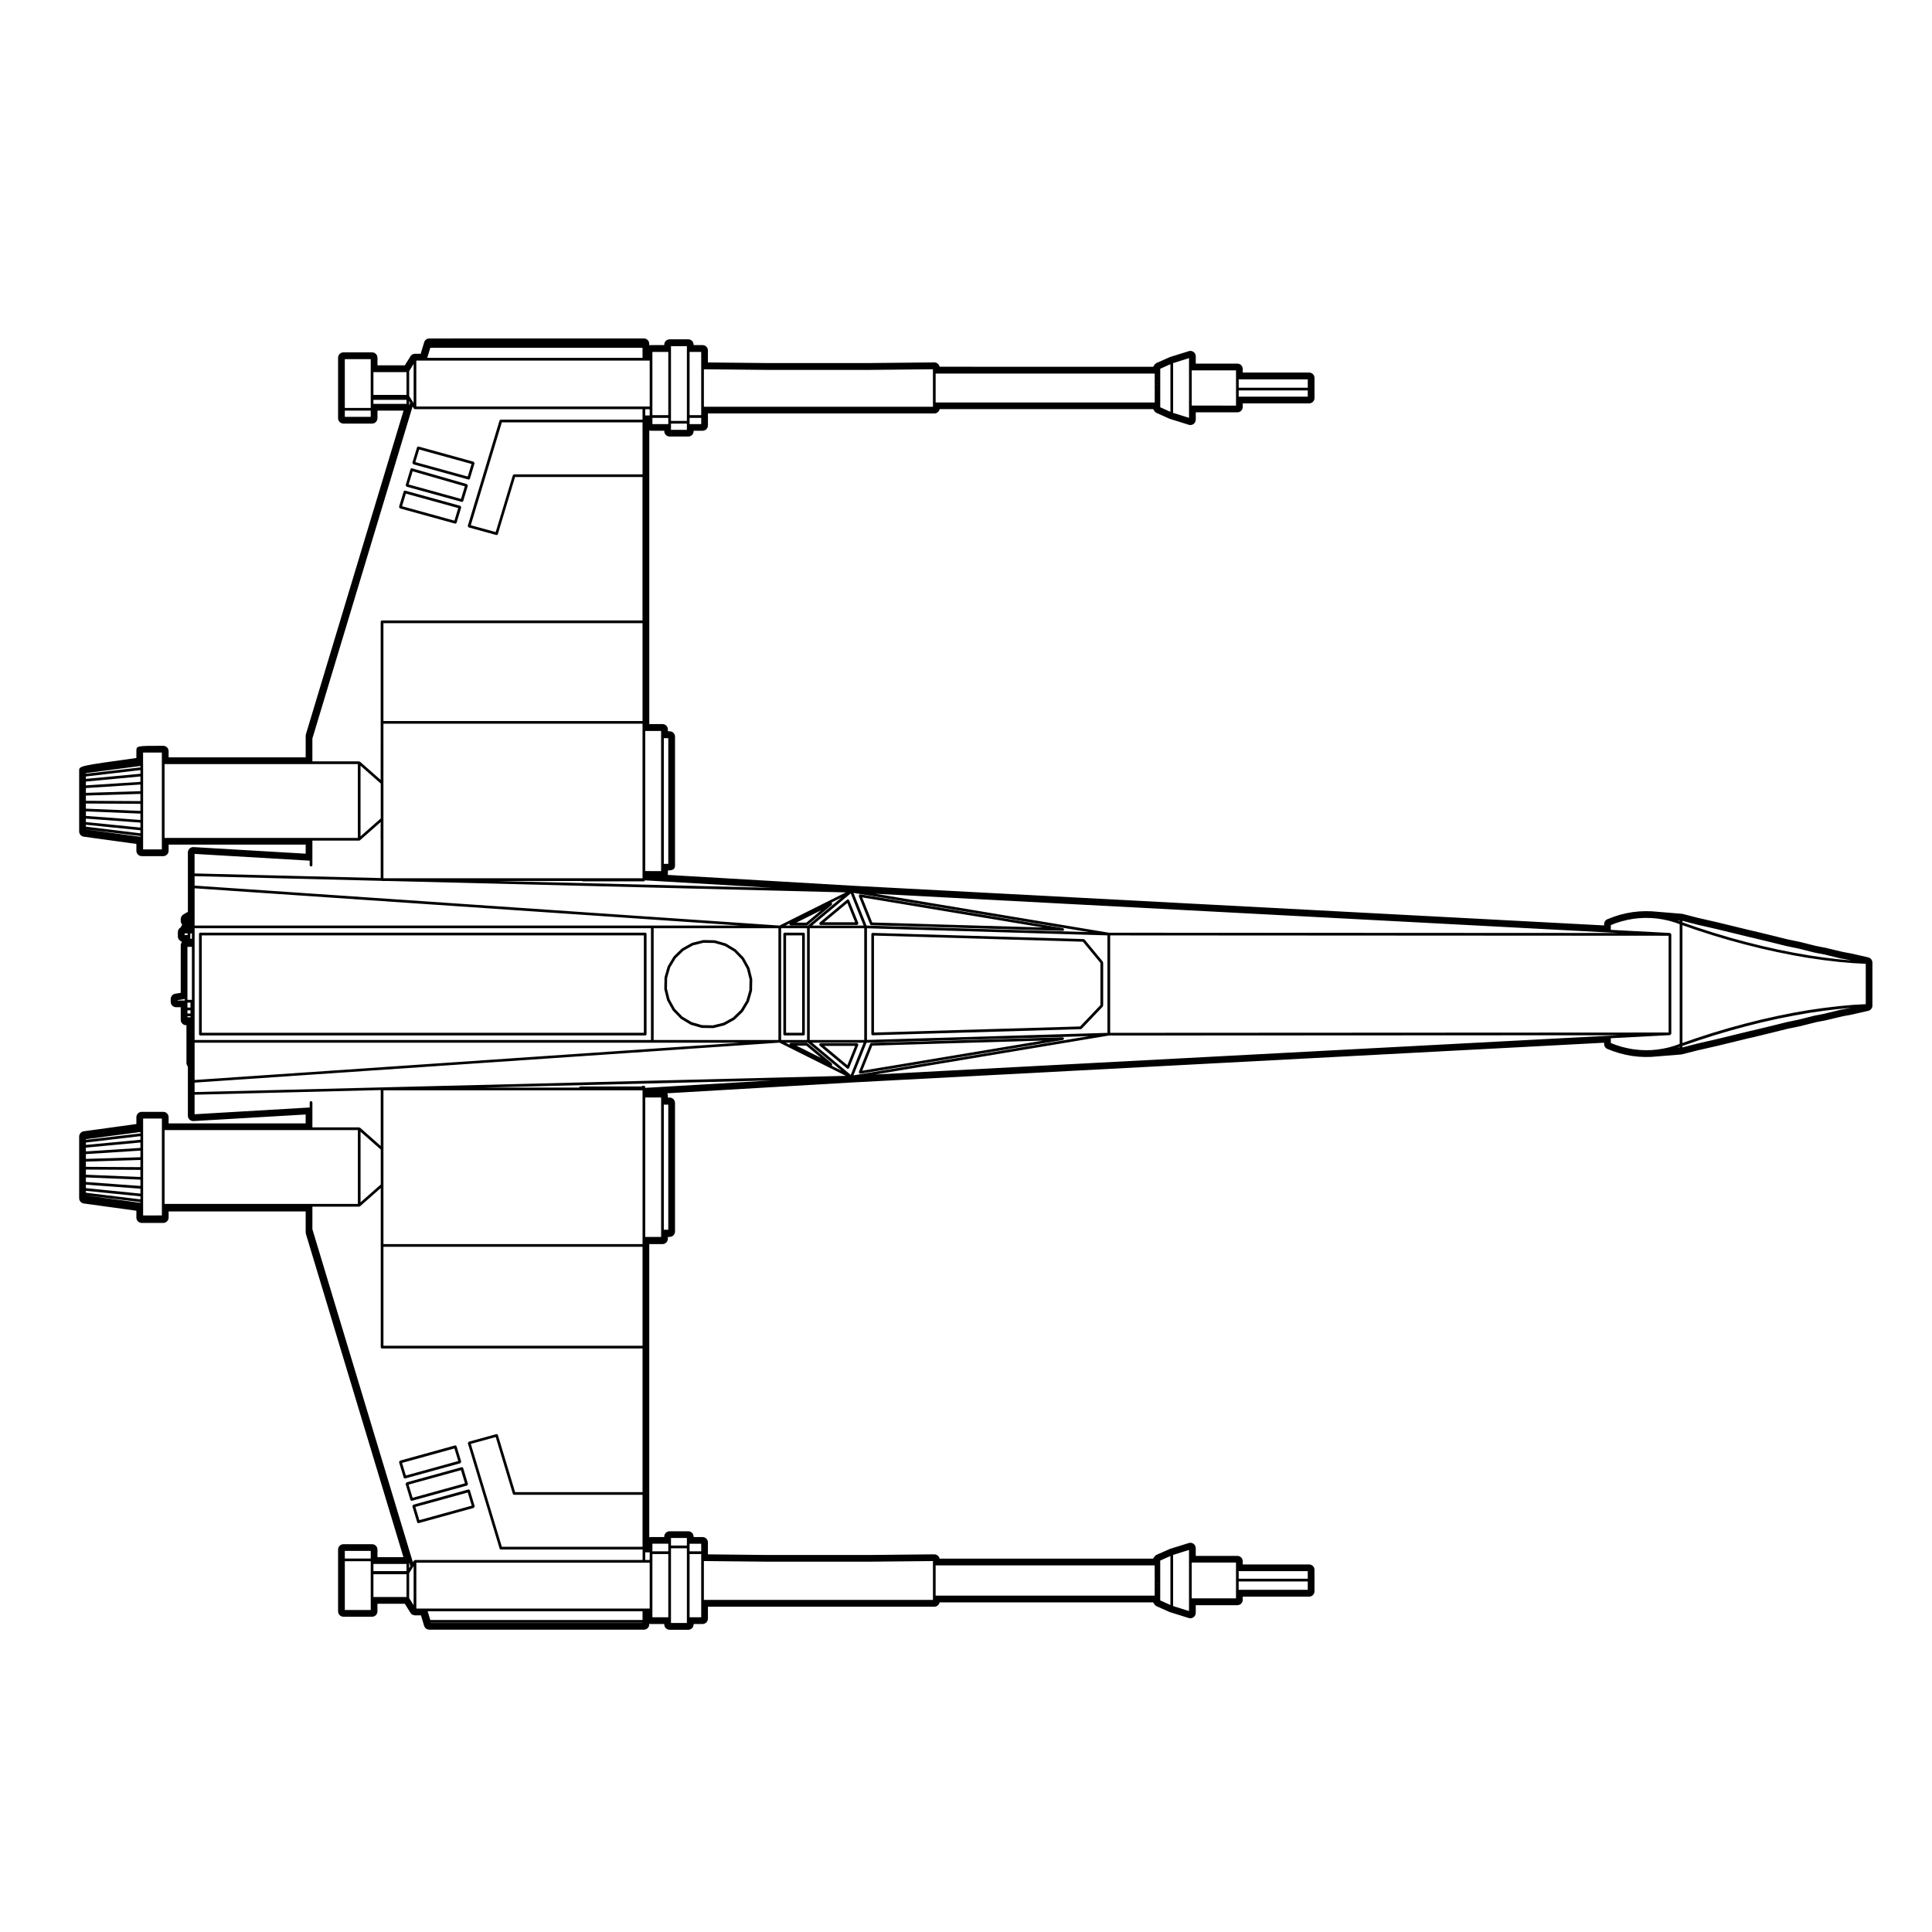 <?xml version="1.0" encoding="UTF-8"?>
<!-- Uploaded to: SVG Repo, www.svgrepo.com, Generator: SVG Repo Mixer Tools -->
<svg fill="#000000" width="800px" height="800px" version="1.1" viewBox="144 144 512 512" xmlns="http://www.w3.org/2000/svg">
 <g>
  <path d="m639.1 397.71-4.422-1.008-2.297-0.43-2.019-0.473-2.445-0.598-2.445-0.473-0.805-0.191-3.621-0.91-3.289-0.68-4.551-1.129-4.394-1.062-1.441-0.328-3.68-0.898-4.484-1.09-5.316-1.219-4.039-1.043-8.133-0.676-1.688-0.035-1.699 0.074-1.699 0.188-1.676 0.297-1.668 0.406-1.641 0.523-1.621 0.625c-0.551 0.211-0.918 0.742-0.918 1.336v0.332l-199.42-10.535-48.734-2.856c0.039-0.18 0.039-0.402 0.039-0.676v-0.488c1.359-0.059 1.895-0.312 1.895-1.422v-34.043c0-0.789-0.637-1.43-1.426-1.43h-0.469v-0.484c0-0.785-0.641-1.426-1.43-1.426l-3.496 0.008v-77.82c0.145 0.051 0.309 0.082 0.469 0.082h3.5v0.102c0 0.789 0.641 1.43 1.43 1.43h4.926c0.789 0 1.43-0.641 1.43-1.43v-0.102h2.363c0.785 0 1.426-0.641 1.426-1.426v-3.156h59.988c0.695 0 1.27-0.492 1.402-1.148h56.594l0.332 0.508c0.145 0.227 0.363 0.402 0.609 0.52l3.41 1.523 5.09 1.594c0.137 0.047 0.281 0.066 0.422 0.066 0.301 0 0.598-0.098 0.848-0.277 0.367-0.273 0.586-0.699 0.586-1.152v-1.934h11.023c0.785 0 1.426-0.641 1.426-1.426v-0.945h17.59c0.785 0 1.426-0.641 1.426-1.426v-5.32c0-0.785-0.641-1.426-1.426-1.426h-17.59v-0.945c0-0.785-0.641-1.426-1.426-1.426h-11.023v-1.934c0-0.453-0.215-0.883-0.586-1.152-0.246-0.18-0.543-0.277-0.848-0.277-0.141 0-0.289 0.02-0.422 0.066l-4.934 1.535-3.566 1.578c-0.246 0.109-0.465 0.293-0.609 0.52l-0.332 0.508-56.594-0.016c-0.055-0.277-0.191-0.527-0.398-0.734-0.266-0.266-0.629-0.414-1.008-0.414h-0.012l-17.488 0.176-26.434 0.004-16.055-0.168v-3.176c0-0.785-0.641-1.426-1.426-1.426h-2.363v-0.102c0-0.789-0.641-1.426-1.43-1.426h-4.926c-0.789 0-1.43 0.637-1.43 1.426v0.102h-3.5c-0.16 0-0.316 0.031-0.469 0.082v-0.414c0-0.785-0.637-1.426-1.426-1.426l-56.863 0.004c-0.629 0-1.184 0.414-1.367 1.02l-0.918 3.039h-1.508c-0.492 0-0.953 0.258-1.215 0.676l-1.477 2.387h-7.254v-2.012c0-0.789-0.641-1.426-1.426-1.426h-7.582c-0.789 0-1.43 0.637-1.43 1.426v16.016c0 0.789 0.641 1.43 1.43 1.43h7.582c0.785 0 1.426-0.641 1.426-1.43v-2.004h6.914l-25.879 85.77c-0.039 0.133-0.059 0.277-0.059 0.414v5.695h-36.324v-1.629c0-0.785-0.641-1.426-1.426-1.426-7.117 0-7.117 0-7.117 1.43v1.805c-15.164 2.09-15.164 2.121-15.164 3.336v16.105c0 0.715 0.523 1.32 1.234 1.414l13.93 1.918v1.809c0 0.785 0.641 1.426 1.43 1.426h5.688c0.785 0 1.426-0.641 1.426-1.426v-1.629h36.324v2.402l-29.707-1.746c-0.023-0.004-0.055-0.004-0.086-0.004-0.363 0-0.715 0.137-0.977 0.387-0.289 0.273-0.449 0.645-0.449 1.039v15.762c-0.086 0.023-0.168 0.066-0.242 0.105l-0.945 0.555c-0.434 0.258-0.707 0.73-0.707 1.23v0.5c0 0.371 0.145 0.734 0.406 0.992-0.18 0.188-0.312 0.418-0.367 0.672-0.473 0.238-0.797 0.719-0.797 1.285v1.137c0 0.613 0.395 1.145 0.938 1.344 0.035 0.066 0.082 0.121 0.121 0.18-0.191 0.246-0.301 0.551-0.301 0.883v12.559l-1.445 0.227c-0.695 0.105-1.211 0.711-1.211 1.406v0.754c0 0.785 0.641 1.426 1.43 1.426h1.223v3.34c0 0.785 0.641 1.426 1.426 1.426h0.09v9.984c0 0.371 0.145 0.719 0.379 0.961v13.031c0 0.395 0.16 0.766 0.449 1.043 0.266 0.246 0.613 0.383 0.977 0.383h0.086l29.703-1.742v2.352h-36.324v-1.633c0-0.785-0.641-1.426-1.426-1.426h-5.684c-0.789 0-1.43 0.641-1.43 1.426v1.809l-13.93 1.918c-0.707 0.102-1.234 0.711-1.234 1.414v16.309c0 0.719 0.523 1.32 1.234 1.414l13.93 1.918v1.809c0 0.785 0.641 1.426 1.43 1.426h5.688c0.785 0 1.426-0.641 1.426-1.426v-1.617h36.324v5.539c0 0.137 0.02 0.277 0.059 0.414l25.844 85.656h-6.879v-2.004c0-0.785-0.641-1.426-1.426-1.426h-7.582c-0.789 0-1.43 0.641-1.43 1.426v16.371c0 0.785 0.641 1.426 1.43 1.426h7.582c0.785 0 1.426-0.641 1.426-1.426v-2.004h7.254l1.477 2.383c0.262 0.422 0.719 0.68 1.215 0.68h1.582l0.84 2.785c0.18 0.598 0.734 1.012 1.367 1.012h56.871c0.789 0 1.426-0.641 1.426-1.426v-0.156c0.145 0.051 0.309 0.082 0.469 0.082h3.5v0.102c0 0.785 0.641 1.426 1.43 1.426h4.926c0.789 0 1.43-0.641 1.43-1.426v-0.102h2.363c0.785 0 1.426-0.641 1.426-1.426v-3.16h59.988c0.695 0 1.27-0.492 1.402-1.152h56.594l0.332 0.516c0.145 0.227 0.363 0.402 0.609 0.516l3.41 1.527 5.09 1.594c0.137 0.039 0.281 0.059 0.422 0.059 0.301 0 0.598-0.09 0.848-0.277 0.367-0.266 0.586-0.699 0.586-1.152v-2.035h11.023c0.785 0 1.426-0.641 1.426-1.426v-0.836h17.59c0.785 0 1.426-0.641 1.426-1.426v-5.68c0-0.785-0.641-1.426-1.426-1.426h-17.59v-0.848c0-0.785-0.641-1.426-1.426-1.426h-11.023v-2.043c0-0.453-0.215-0.875-0.586-1.152-0.246-0.176-0.543-0.277-0.848-0.277-0.141 0-0.289 0.02-0.422 0.07l-4.934 1.535-3.566 1.57c-0.246 0.105-0.465 0.297-0.609 0.523l-0.332 0.504-56.59 0.004c-0.055-0.277-0.191-0.527-0.398-0.73-0.266-0.266-0.629-0.414-1.008-0.414h-0.012l-17.488 0.176h-26.434l-16.055-0.168v-3.168c0-0.785-0.641-1.426-1.426-1.426h-2.363v-0.105c0-0.785-0.641-1.426-1.43-1.426h-4.926c-0.789 0-1.43 0.641-1.43 1.426v0.105h-3.5c-0.16 0-0.316 0.02-0.469 0.07v-77.699h3.5c0.789 0 1.43-0.641 1.43-1.426v-0.484h0.469c0.789 0 1.426-0.641 1.426-1.426v-34.059c0-0.797-0.637-1.438-1.426-1.438h-0.469v-0.484c0-0.238-0.055-0.453-0.156-0.648l48.855-2.863 199.42-10.539v0.344c0 0.578 0.363 1.113 0.918 1.328l1.535 0.59 1.641 0.527 1.664 0.414 1.684 0.309 1.691 0.188 1.691 0.082 1.703-0.031 7.969-0.641 4.203-1.062 5.379-1.23 4.5-1.094 3.699-0.906 1.406-0.312 4.41-1.074 4.606-1.145 3.168-0.648 3.699-0.926 0.848-0.207 2.316-0.441 2.535-0.609 2.066-0.484 2.176-0.402 4.484-1.023c0.648-0.145 1.109-0.73 1.109-1.395v-11.367c-0.004-0.668-0.461-1.246-1.109-1.395zm-7.738 12.926c-0.02 0-0.031 0.012-0.051 0.012l-3.906 0.453v0.012s-0.004-0.012-0.012-0.012l-4.016 0.578v0.012s-0.004-0.012-0.012-0.012l-4.102 0.711s0 0.012-0.004 0.012l-4.18 0.828v0.012l-0.004-0.012-4.238 0.953h-0.004-0.004l-4.277 1.074h-0.004l-4.301 1.168h-0.004l-4.301 1.281v0.012s-0.004-0.012-0.012-0.012l-4.281 1.387h-0.004l-3.785 1.309v-31.223l3.777 1.309h0.012l4.281 1.379h0.012v0.004l4.301 1.281c0.012 0 0.012 0 0.02 0.004l4.293 1.164c0.004 0 0.012 0 0.02 0.004l4.262 1.062c0.012 0 0.004 0.004 0.012 0.004l4.231 0.945c0.012 0 0.02 0 0.031 0.004l4.16 0.828h0.012v0.004l4.102 0.711h0.023l4 0.578c0.02 0 0.039 0.004 0.055 0.004l3.863 0.453c0.02 0 0.031 0.004 0.047 0.004h0.004l3.75 0.324c0.012 0 0.02 0.004 0.031 0.004l0.004-0.004 3.281 0.176v10.699l-3.305 0.176v0.012c-0.012 0-0.012-0.012-0.012-0.012zm3.133 0.445-0.215 0.051h-0.004l-2.223 0.422h-0.004-0.012l-0.109 0.02c-0.02 0.012-0.031-0.012-0.051 0l-1.602 0.395-0.312 0.07-2.465 0.598c-0.004 0 0 0.012 0 0.012l-2.359 0.453h-0.012-0.004l-0.066 0.012-0.137 0.031h-0.004c-0.004 0.012-0.012 0-0.016 0l-0.43 0.105-0.223 0.051v0.012h-0.004l-3.621 0.906h-0.004l-3.219 0.672c-0.004 0 0 0.012 0 0.012h-0.016l-4.594 1.133h-0.004l-4.387 1.062-0.352 0.082c-0.004 0-0.012-0.012-0.02-0.012l-1.055 0.258-3.691 0.898-4.484 1.094-5.297 1.211v0.012l-0.125 0.031-3.512 0.906v-0.395l4.016-1.387 4.262-1.375h0.004l4.301-1.281 4.293-1.168 4.231-1.062h0.031l4.231-0.953h0.004l4.133-0.816c0.012-0.012 0.02-0.012 0.031-0.012l4.106-0.711 4.004-0.578 3.856-0.453h0.047zm-44.637-22.656v-0.398l3.512 0.91 0.125 0.031v0.004l5.297 1.215 4.484 1.09c0.016 0 0.023 0.004 0.039 0.004l3.656 0.898 1.055 0.258c0.031 0.004 0.059 0.012 0.09 0.012l0.004-0.004 0.281 0.066 4.387 1.062c0.012 0 0.02 0 0.031 0.004l4.57 1.129h0.012s0 0.004 0.004 0.004l3.219 0.672h0.016l3.613 0.91h0.004v0.004l0.223 0.051 0.43 0.105c0.004 0 0.012 0 0.02 0.004l0.137 0.023 0.059 0.016c0.016 0 0.031 0.004 0.039 0.004l2.352 0.453 2.449 0.598v0.004l1.918 0.469c0.031 0.004 0.059 0.012 0.086 0.012 0.004 0 0.004-0.012 0.016-0.012l0.066 0.016c0.016 0.004 0.023 0.004 0.047 0.004l2.195 0.414h0.004l0.215 0.051-3.094-0.273-0.047-0.004-3.856-0.453-4.004-0.578-4.121-0.723c-0.004 0-0.004 0.004-0.004 0.004l-4.156-0.832h-0.004l-4.231-0.945h-0.004l-4.258-1.062-4.293-1.164v-0.004l-4.301-1.281h-0.004l-4.266-1.375zm-2.008 32.68-1.57 0.465-1.535 0.332-1.594 0.246-1.547 0.137h-0.012l-1.602 0.031-1.559-0.07-0.039-0.012-1.562-0.168-1.562-0.289-1.535-0.371-1.543-0.492-1.309-0.504v-1.27l15.594-0.816h0.082v-0.012h0.02c0.086 0 0.086-0.105 0.141-0.156 0.074-0.07 0.191-0.09 0.191-0.195v-26.363c0-0.105-0.117-0.125-0.191-0.191-0.059-0.055-0.059-0.156-0.141-0.16h-0.02v-0.004h-0.082l-15.594-0.82v-1.258l1.316-0.516v-0.004l1.535-0.484 1.535-0.379 1.551-0.281h0.004l1.566-0.172 0.039-0.004 1.559-0.074v0.004l1.602 0.031h0.012l1.547 0.137 1.594 0.242 1.535 0.336 1.566 0.457h0.016l1.273 0.465v31.715zm1.285 0.297v0.145l-0.559 0.059zm-274.23 10.789c0.016-0.051 0.09-0.051 0.09-0.102 0-0.195-0.16-0.352-0.359-0.352h-0.004l-0.379 0.012c-0.098 0-0.105 0.105-0.168 0.168h-16.305c-0.168 0-0.258 0.145-0.297 0.309h-5.168l-20.285-0.004 76.465-1.898-33.5 1.969v-0.012c-0.004-0.055-0.074-0.055-0.09-0.09zm6.195 4.543v33.16h-1.184v-33.16zm-1.895-1.898v36.965h-4.211v-36.961h4.211zm-3.031 123.29v12.16h-1.543l-57.777 0.004h-2.519v-12.16h60.301zm-1.184-0.719v-2.016h1.184v2.023l-1.184-0.004zm-56.957 15.91-0.695-2.312h56.941v2.312zm56.246 0.723v0.051l-56.156-0.004v-0.051zm-61.531-14.98-0.312 0.516v-1.387l0.035-0.051zm-0.312 1.859 0.996-1.613h0.004l0.156-0.258 0.02-0.031v10.375l-1.18-1.898zm0.973-2.922-26.621-88.242v-5.984h12.402c0.086 0 0.168-0.031 0.238-0.102l5.473-4.82v42.16c0 0.195 0.16 0.352 0.359 0.352h69.023v38.062h-33.773l-4.559-15.125c-0.055-0.176-0.238-0.297-0.422-0.238-0.004 0.012-0.004 0-0.012 0l-7.285 2.004c-0.07 0.02-0.047 0.105-0.09 0.168-0.074 0.082-0.188 0.145-0.156 0.266 0 0.012 0.004 0 0.004 0.012l8.41 27.867c0.047 0.156 0.191 0.258 0.344 0.258h37.555v2.773h-60.32c-0.07 0-0.074 0.09-0.133 0.125-0.055 0.031-0.137-0.02-0.172 0.039zm-26.98-122.18c-0.195 0-0.359 0.156-0.359 0.352v1.328l-30.504 1.789v-5.176l49.332-1.23v14.805l-5.473-4.832c-0.039-0.039-0.09 0.02-0.137 0.012-0.047-0.031-0.047-0.105-0.102-0.105l-12.398 0.008v-6.59c0-0.195-0.16-0.359-0.359-0.359zm18.473 12.824v9.262l-5.352 4.715v-18.695zm-6.066-5.156v19.562h-12.402l-38.82 0.004v-19.562h38.824zm75.445 30.93v26.223h-68.664v-26.223zm-68.664-0.719v-40.754h68.664v40.762l-68.664-0.004zm68.664 66.438v13.773h-37.285l-8.227-27.258 6.602-1.82 4.535 15.043c0.047 0.145 0.191 0.258 0.344 0.258zm-118.71-106.73v-2.5l155-10.59 17.59 8.797zm30.855-59.785c0.195 0 0.359-0.16 0.359-0.359v-6.496h12.402c0.086 0 0.168-0.031 0.238-0.098l5.457-4.812-0.012 4.398c0 0.016 0.02 0.012 0.023 0.023v10.418l-49.332-1.223v-5.18l30.504 1.793v1.176c0.008 0.199 0.164 0.359 0.359 0.359zm87.852-137.45v2.664h-57.051l0.805-2.664zm0.355 3.383h1.543v12.168h-61.848v-12.168zm0.355 14.543v-1.652h1.184v1.652zm0 120.74v-37.129h4.211v37.141l-4.211-0.008zm-0.711-39.047v40.961h-67.305-0.004-1.355v-40.965zm-68.664-0.715v-25.922h68.664v25.922zm51.082 42.391h1.594c0.047 0.02 0.039 0.098 0.098 0.098h16.254c0.141 0 0.203-0.137 0.258-0.262l33.59 1.977-72.625-1.805 20.832-0.004zm17.582-107.76h-34.039c-0.016 0-0.012 0.023-0.023 0.031-0.141 0.004-0.273 0.086-0.312 0.227l-4.535 15.039-6.602-1.812 8.227-27.262h37.285l0.004 13.777zm0-17.27v2.766h-37.555c-0.016 0-0.012 0.031-0.031 0.031-0.141 0.012-0.273 0.086-0.312 0.227l-8.41 27.867c0 0.004 0.004 0.004 0 0.004l-0.004 0.004c-0.031 0.117 0.082 0.188 0.156 0.273 0.039 0.055 0.016 0.141 0.086 0.16h0.004v0.004l7.285 2.004c0.031 0.012 0.066 0.016 0.098 0.016 0.152 0 0.297-0.105 0.344-0.258l4.559-15.121h33.773v38.012h-69.023c-0.195 0-0.359 0.16-0.359 0.359v29.824l-0.012 12.066-5.461-4.816c-0.039-0.039-0.09 0.023-0.137 0.012-0.047-0.023-0.047-0.105-0.102-0.105l-12.391 0.004v-6.051l26.551-88 0.332 0.539c0.066 0.105 0.18 0.172 0.301 0.172h60.309zm-69.379 99.211v9.254l-5.352 4.727v-18.703zm8.719-100.82-0.09-0.145-0.137-0.215-0.953-1.543v-6.57l1.18-1.91zm-0.918-0.125-0.207 0.684-0.055-0.09v-1.023zm-13.867 95.797v19.559h-12.402l-38.82-0.004v-19.559h38.824zm6.383 30.934c0.02 0.004 0.016 0.039 0.039 0.039h1.699l121.21 3.019-17.59 8.793-155-10.59v-2.5zm192.66 13.746-61.953-10.328 194.59 10.277c0.012 0.004 0.02 0.004 0.02 0.004s0.004-0.004 0.012-0.004l2.344 0.121zm148.33 0.801v25.648l-148 0.082v-25.816zm-153.63-0.961-58.934-1.734-3.465-8.664zm4.91 0.867v25.832l-63.73 1.879v-29.594zm-72.988 34.387c0.012-0.012 0.039-0.012 0.051-0.031 0.039-0.082-0.051-0.125-0.07-0.207-0.016-0.082 0.047-0.168-0.02-0.227l-6.402-5.336c-0.039-0.039-0.086 0.02-0.133 0.012-0.047-0.02-0.039-0.102-0.098-0.102h-4.273c-0.074 0-0.082 0.102-0.141 0.145-0.059 0.031-0.145-0.012-0.18 0.059-0.016 0.031 0.035 0.051 0.031 0.09-0.012 0.031-0.066 0.031-0.066 0.07 0 0.07 0.098 0.082 0.137 0.137 0.004 0.012 0.004 0.02 0.012 0.031l-1.168-0.59h5.941l8.902 7.422-2.691-1.352c0.066-0.02 0.137-0.031 0.188-0.09-0.004-0.004-0.031-0.012-0.02-0.031zm-2.867-1.883-6.566-3.285h2.625zm-8.371-35.461c0.004 0.035-0.047 0.055-0.031 0.09 0.066 0.125 0.191 0.203 0.316 0.203h4.273c0.082 0 0.16-0.031 0.227-0.086l6.402-5.34c0.066-0.055 0.004-0.141 0.02-0.215 0.02-0.086 0.109-0.137 0.07-0.215-0.012-0.02-0.039 0-0.051-0.016-0.012-0.02 0.016-0.039 0.004-0.055-0.055-0.07-0.141-0.004-0.223-0.02-0.02-0.004-0.035-0.02-0.059-0.023l2.785-1.391-8.902 7.422h-5.941l1.168-0.586c-0.004 0.012-0.004 0.02-0.012 0.031-0.039 0.059-0.137 0.066-0.137 0.137 0.023 0.027 0.078 0.027 0.09 0.062zm1.809-0.43 6.566-3.281-3.934 3.281zm2.809 1.496v29.609h-6.871v-29.609zm0.711 0h14.449v29.609h-14.449zm14.277-0.715h-13.645l10.23-8.523zm-32.691 0h-144.6v-9.871zm10.117 0.715v29.609h-33.066v-29.609zm-33.777 0v29.609h-120.94v-29.613zm0.355 30.332h23.305l-144.6 9.879v-9.875h121.3zm42.355 0h13.645l-3.41 8.531zm14.418 0 58.938-1.742-62.402 10.402zm64.234-1.902 135.01-0.07-2.344 0.117h-0.004-0.023l-194.59 10.281zm150.7-30.438 0.559 0.055v0.145zm-267.47-48.367v33.312h-1.184v-33.312zm0-84.883v1.652h-4.211v-1.652zm-4.211-0.719v-16.75h4.211v16.75zm9.137 2.246v1.648h-4.211v-1.648zm-4.211-0.715v-19.805h4.211v19.805zm8.008-0.812v1.652h-3.078v-1.652zm-3.078-0.719v-16.75h3.078v16.754zm64.516-5.356c0 0.012-0.023 0.012-0.023 0.023v3.113h-60.703v-9.938l17.125 0.172h26.453l17.121-0.176v6.781c0.004 0.02 0.027 0.012 0.027 0.023zm58.766 0c0 0.012-0.02 0.012-0.02 0.023v1.977h-58.055v-7.664h58.055v5.644c0 0.016 0.02 0.008 0.02 0.02zm0.734-3.688v0.188h-0.051v-0.168zm-0.031-0.766 0.031-0.02v0.012zm0.031 1.66v0.207l-0.051-0.016v-0.191zm0 0.957v0.07l-0.051-0.031v-0.055zm0.711 5.106v-10.207l2.699-1.203v12.621zm3.414 1.492v-13.191l4.211-1.316v15.816zm4.93-1.93v-9.34h11.738v9.336l-11.738-0.004zm12.449-4.738v-2.227h18.305v2.227zm18.301 0.715v1.652h-18.305v-1.652zm-247.61 1.191v-6.047h8.766v6.047zm8.766 1.301v1.074h-8.766v-1.074zm-16.348 2.141v-12.922h6.867v12.922zm6.867 0.719v1.652h-6.867v-1.652zm-60.328 93.312v-2.691h4.973v25.664h-4.965v-22.516zm-15.156 16.945v-0.508l14.449 1.461v0.805zm14.449 2.484v0.195l-14.449-1.945v-0.016zm-14.449-3.703v-0.918l14.449 1.062v1.316zm0-1.625v-1.203l14.449 0.586v1.684zm0-1.926v-1.367l14.449 0.082v1.875zm0-2.086v-1.387l14.449-0.441v1.91zm0-2.106v-1.27l14.449-0.934v1.758zm0-1.98v-1.008l14.449-1.359v1.438zm0-1.723v-0.637l14.449-1.691v0.969zm0-1.355v-0.168l14.449-1.898v0.379zm26.203 59.703v0.395l-1.941-0.004v-0.09zm1.469-15.98v-1.402h0.422v1.402zm-0.762-0.188v-0.082h0.047v0.105zm0.051-1.215v0.418h-0.805v-0.418zm0.758 20.363v0.855h-0.805v-0.855zm-0.809-0.715v-1.32h0.805v1.32zm0.809 2.293v0.266h-0.805v-0.266zm-0.809-4.332v-14.07h1.184v14.066l-0.02-0.004h-1.164zm-11.746 57.129v-25.684h4.973v25.672l-4.973 0.004zm-15.164-6.027v-0.504l14.449 1.457v0.805zm14.449 2.477v0.195l-14.449-1.949v-0.012zm-14.449-3.695v-0.918l14.449 1.062v1.309zm0-1.629v-1.211l14.449 0.59v1.672zm0-1.926v-1.367l14.449 0.082v1.879zm0-2.09v-1.387l14.449-0.441v1.91zm0-2.102v-1.27l14.449-0.926v1.754zm0-1.98v-1.012l14.449-1.359v1.438zm0-1.73v-0.629l14.449-1.691v0.961zm0-1.348v-0.168l14.449-1.898v0.371zm76.199 114.29v-1.898h8.766v1.898zm8.766 0.836v6.039h-8.766v-6.039zm-16.348-4.16v-2.016h6.867v2.016zm6.867 0.719v12.922h-6.867v-12.93l6.867 0.004zm78.855-1.906v16.746h-4.211v-16.746zm-4.211-0.723v-2.023h4.211v2.016l-4.211 0.004zm9.137-0.816v19.805h-4.211v-19.805zm-4.211-0.719v-2.004h4.211v2.004zm8.008 2.258v16.746h-3.078v-16.746zm-3.078-0.723v-2.016h3.078v2.016zm20.918 2.746h26.449l17.125-0.168v10.297l-60.703 0.004v-10.305zm102.36 3.367c-0.004 0.02-0.02 0.031-0.02 0.051v5.574h-58.055v-8.008h58.055v2.371s0.02 0 0.02 0.012zm0.734 2.312v0.188h-0.051v-0.168zm-0.031-0.766 0.031-0.02v0.012zm0.031 1.66v0.207l-0.051-0.012v-0.195zm0 0.965v0.07l-0.051-0.031v-0.059zm0.711 2.723v-10.562l2.699-1.199v12.973zm3.414 1.496v-13.547l4.211-1.32v16.184zm4.93-2.035v-9.488h11.738v9.484zm12.449-5.203v-2.016h18.305v2.016zm18.301 0.715v2.223h-18.305v-2.223z"/>
  <path d="m356.93 418.41c0.195 0 0.359-0.156 0.359-0.352v-26.535c0-0.195-0.16-0.359-0.359-0.359h-4.969c-0.195 0-0.359 0.16-0.359 0.359v26.535c0 0.195 0.16 0.352 0.359 0.352zm-4.613-26.527h4.254v25.816h-4.254z"/>
  <path d="m375.26 418.36h0.012l55.133-1.621h0.004c0.09-0.012 0.176-0.039 0.246-0.105l5.598-5.883c0.039-0.039-0.02-0.09-0.004-0.137 0.023-0.051 0.105-0.051 0.105-0.105v-11.426c0-0.055-0.082-0.051-0.102-0.098-0.012-0.051 0.051-0.098 0.016-0.133l-4.832-5.856c-0.039-0.051-0.105 0.004-0.152-0.016-0.055-0.031-0.051-0.109-0.109-0.117l-55.898-1.641h-0.004c-0.195 0-0.352 0.156-0.359 0.348 0 0 0.004 0 0.004 0.004 0 0-0.004 0-0.004 0.004v26.426s0.004 0 0.004 0.012h-0.004c0 0.18 0.156 0.344 0.348 0.344zm0.355-26.422 55.367 1.629 4.644 5.629v11.16l-5.391 5.668-54.621 1.605z"/>
  <path d="m371.64 381.39c0 0.047-0.059 0.066-0.047 0.105l2.988 7.461c0.051 0.125 0.176 0.191 0.309 0.207 0.012 0 0.004 0.02 0.016 0.02l50.742 1.492h0.012c0.168 0 0.316-0.125 0.348-0.301 0.004-0.016-0.02-0.016-0.016-0.023 0-0.016 0.02-0.012 0.02-0.023 0-0.098-0.105-0.105-0.16-0.172-0.055-0.066-0.047-0.176-0.133-0.191l-53.73-8.953c-0.016 0-0.016 0.02-0.031 0.023-0.055-0.004-0.105-0.023-0.16 0-0.066 0.023-0.031 0.109-0.07 0.16-0.039 0.047-0.137 0.039-0.145 0.105-0.012 0.043 0.055 0.047 0.059 0.09zm48.742 8.406-45.227-1.328-2.66-6.648z"/>
  <path d="m426 419.21c-0.004-0.012 0.02-0.012 0.016-0.02-0.016-0.082-0.109-0.082-0.172-0.125-0.066-0.059-0.082-0.176-0.176-0.176h-0.012l-50.742 1.492c-0.016 0-0.012 0.02-0.023 0.031-0.125 0.012-0.242 0.07-0.297 0.195l-2.988 7.457c-0.016 0.039 0.047 0.059 0.047 0.105-0.004 0.039-0.07 0.039-0.066 0.09 0.012 0.082 0.105 0.082 0.16 0.137 0.035 0.039 0.004 0.105 0.055 0.125 0.047 0.02 0.09 0.031 0.133 0.031h0.059l53.73-8.953c0.09-0.02 0.082-0.125 0.133-0.195 0.055-0.059 0.16-0.082 0.16-0.168 0.004-0.02-0.016-0.008-0.016-0.027zm-53.496 8.535 2.66-6.648 45.227-1.328z"/>
  <path d="m371.46 420.95c0.012-0.031-0.035-0.051-0.031-0.082 0.004-0.031 0.055-0.031 0.055-0.059 0-0.082-0.102-0.082-0.145-0.145-0.039-0.059-0.004-0.145-0.082-0.176-0.031-0.02-0.047 0.031-0.074 0.031-0.031-0.012-0.023-0.059-0.059-0.059h-9.699c-0.066 0-0.066 0.09-0.117 0.117-0.055 0.02-0.121-0.039-0.156 0.012-0.031 0.039 0.023 0.09 0.012 0.137-0.02 0.039-0.098 0.039-0.098 0.09 0 0.07 0.086 0.07 0.109 0.117 0.02 0.051-0.035 0.117 0.016 0.156l7.273 6.062c0.023 0.02 0.055 0.02 0.086 0.031 0.004 0.012 0 0.02 0.012 0.031 0.047 0.02 0.09 0.031 0.133 0.031 0.105 0 0.207-0.051 0.273-0.137 0.012-0.012-0.016-0.031-0.004-0.051 0.016-0.02 0.055-0.02 0.066-0.039zm-2.906 5.336-6.133-5.109h8.184z"/>
  <path d="m369.04 382.57c-0.012-0.031-0.047-0.039-0.059-0.066-0.004-0.012 0.012-0.02 0-0.031-0.012-0.012-0.02 0.004-0.031-0.004-0.102-0.105-0.23-0.168-0.371-0.102-0.023 0.012-0.004 0.051-0.023 0.059-0.02 0.016-0.051-0.02-0.07-0.004l-7.273 6.062c-0.051 0.039 0.004 0.105-0.016 0.16-0.023 0.051-0.109 0.051-0.109 0.109 0 0.055 0.074 0.051 0.098 0.102 0.012 0.047-0.047 0.09-0.012 0.125 0.07 0.09 0.172 0.133 0.273 0.133h9.699c0.047 0 0.09-0.012 0.133-0.031 0.074-0.031 0.039-0.121 0.082-0.18 0.047-0.066 0.145-0.07 0.145-0.145 0-0.031-0.051-0.031-0.055-0.059-0.004-0.031 0.047-0.047 0.031-0.074zm-6.617 5.836 6.133-5.113 2.047 5.113z"/>
  <path d="m320.05 406.16 0.719 2.883c0.004 0.02 0.039 0.012 0.047 0.039 0.004 0.012-0.02 0.031-0.012 0.039l1.438 2.602c0.012 0.02 0.039 0.02 0.055 0.039 0.012 0.012-0.012 0.031 0 0.039l2.062 2.137c0.016 0.02 0.047 0.012 0.066 0.031 0.012 0 0 0.02 0.004 0.031l2.543 1.527c0.023 0.02 0.051 0.02 0.074 0.031 0.004 0 0 0.012 0.012 0.012l2.852 0.828c0.031 0.012 0.059 0.012 0.098 0.012l2.969 0.051h0.004c0.023 0 0.055 0 0.086-0.012l2.883-0.719c0.004 0 0-0.012 0.004-0.012 0.023-0.012 0.055-0.012 0.082-0.02l2.602-1.445c0.012 0 0-0.02 0.004-0.02 0.02-0.02 0.051-0.012 0.07-0.031l2.137-2.066c0.012-0.012-0.012-0.031 0-0.039 0.016-0.02 0.047-0.012 0.055-0.031l1.531-2.551c0.012-0.012-0.02-0.031-0.012-0.039 0.012-0.031 0.039-0.02 0.051-0.039l0.82-2.852c0.004-0.031-0.031-0.031-0.031-0.059 0.004-0.02 0.039-0.012 0.039-0.039l0.055-2.961c0-0.023-0.035-0.02-0.039-0.047 0-0.02 0.035-0.023 0.031-0.051l-0.719-2.883c-0.004-0.023-0.031-0.035-0.039-0.055-0.004-0.016 0.012-0.02 0.004-0.031l-1.438-2.602c-0.012-0.02-0.047 0-0.055-0.016-0.012-0.02 0.016-0.047 0-0.059l-2.066-2.137c-0.016-0.016-0.039 0.012-0.055 0-0.016-0.016 0.004-0.051-0.016-0.059l-2.547-1.535c-0.02-0.012-0.035 0.02-0.055 0.016-0.02-0.012-0.004-0.051-0.031-0.055l-2.852-0.82c-0.02-0.004-0.031 0.031-0.051 0.031-0.02-0.004-0.016-0.047-0.039-0.047l-2.969-0.051h-0.004c-0.012 0-0.012 0.02-0.02 0.023-0.02 0-0.039-0.02-0.066-0.012l-2.883 0.715c-0.02 0.004-0.012 0.039-0.031 0.051s-0.035-0.023-0.055-0.016l-2.602 1.441c-0.02 0.012 0 0.039-0.016 0.055-0.02 0.016-0.047-0.016-0.059 0l-2.137 2.062c-0.016 0.016 0.012 0.039 0 0.059-0.016 0.016-0.047-0.004-0.055 0.016l-1.531 2.543c-0.012 0.02 0.02 0.035 0.016 0.055-0.012 0.02-0.047 0.012-0.051 0.031l-0.82 2.852c-0.004 0.023 0.031 0.031 0.031 0.055-0.004 0.02-0.039 0.016-0.039 0.039l-0.055 2.961c0 0.031 0.035 0.02 0.039 0.051-0.008 0.02-0.043 0.02-0.035 0.051zm0.754-3.012 0.797-2.769 1.473-2.449 2.074-2 2.508-1.391 2.777-0.691 2.898 0.051 2.766 0.797 2.465 1.48 1.988 2.055 1.391 2.519 0.699 2.801-0.055 2.875-0.797 2.766-1.473 2.449-2.074 2.004-2.508 1.387-2.777 0.691-2.898-0.051-2.766-0.797-2.461-1.477-1.988-2.055-1.391-2.519-0.699-2.805z"/>
  <path d="m265.98 531.77c0.074-0.02 0.051-0.105 0.09-0.156 0.074-0.09 0.188-0.156 0.156-0.277h-0.004v-0.012l-1.215-4.016c-0.055-0.188-0.246-0.297-0.422-0.238-0.004 0-0.004-0.012-0.012-0.012l-14.57 4.027h-0.004c-0.07 0.02-0.047 0.105-0.086 0.168-0.074 0.082-0.188 0.145-0.156 0.266 0 0 0.004 0 0.004 0.012l1.215 4.027c0.047 0.145 0.191 0.258 0.344 0.258 0.031 0 0.066-0.012 0.098-0.02l14.57-4.016zm-14.422 3.25-1.008-3.336 13.879-3.828 1.008 3.336z"/>
  <path d="m267.77 537.69c0.074-0.02 0.051-0.105 0.09-0.168 0.074-0.082 0.188-0.145 0.156-0.266 0-0.012-0.004 0-0.004-0.012l-1.258-4.18c-0.055-0.176-0.246-0.297-0.43-0.238 0 0.012-0.004 0-0.012 0l-14.57 4.016v0.012c-0.07 0.02-0.047 0.105-0.09 0.156-0.074 0.09-0.188 0.156-0.156 0.277h0.004v0.012l1.258 4.172c0.047 0.156 0.191 0.258 0.344 0.258 0.031 0 0.066 0 0.098-0.012zm-14.43 3.238-1.055-3.492 13.879-3.828 1.055 3.492z"/>
  <path d="m254.89 547.65c0.031 0 0.066 0 0.098-0.012l14.57-4.027h0.004c0.07-0.02 0.047-0.105 0.086-0.168 0.074-0.082 0.188-0.145 0.156-0.266 0-0.012-0.004-0.012-0.004-0.012l-1.258-4.18c-0.055-0.188-0.246-0.309-0.43-0.238 0 0-0.004-0.012-0.012-0.012l-14.57 4.027h-0.004c-0.07 0.02-0.047 0.105-0.086 0.168-0.074 0.082-0.188 0.145-0.156 0.266 0 0.012 0.004 0 0.004 0v0.012l1.258 4.18c0.047 0.164 0.188 0.262 0.344 0.262zm13.07-8.121 1.055 3.492-13.879 3.828-1.055-3.492z"/>
  <path d="m266.07 278.22c-0.039-0.055-0.016-0.141-0.086-0.16l-0.004-0.012-14.57-4.019s-0.004 0.004-0.012 0.004c-0.176-0.066-0.371 0.055-0.43 0.238l-1.215 4.019c0 0.004 0.004 0.004 0 0.004l-0.004 0.004c-0.031 0.117 0.082 0.188 0.156 0.273 0.039 0.055 0.016 0.141 0.086 0.16h0.004c0.004 0 0 0.004 0 0.004l14.57 4.019c0.031 0.012 0.066 0.016 0.098 0.016 0.152 0 0.297-0.105 0.344-0.258l1.215-4.019s-0.004-0.004 0-0.004l0.004-0.004c0.035-0.117-0.078-0.188-0.156-0.266zm-1.641 3.758-13.879-3.828 1.008-3.336 13.879 3.828z"/>
  <path d="m267.84 272.5c-0.047-0.074-0.02-0.176-0.105-0.203v-0.004l-14.52-4.176s-0.004 0.004-0.012 0.004c-0.188-0.059-0.379 0.055-0.43 0.238l-1.258 4.176v0.004l-0.004 0.004c-0.031 0.117 0.082 0.188 0.156 0.273 0.039 0.055 0.016 0.141 0.086 0.16h0.004v0.004l14.57 4.019c0.031 0.012 0.066 0.016 0.098 0.016 0.152 0 0.297-0.105 0.344-0.258l1.215-4.019v-0.004c0.012-0.105-0.094-0.156-0.145-0.234zm-1.668 3.715-13.879-3.828 1.055-3.488 13.836 3.981z"/>
  <path d="m253.29 266.61c0 0.008-0.004 0.008 0 0-0.035 0.121 0.074 0.191 0.152 0.277 0.039 0.055 0.016 0.141 0.086 0.16 0.004 0 0 0.004 0 0.004l14.574 4.019c0.031 0.012 0.066 0.016 0.098 0.016 0.152 0 0.297-0.105 0.344-0.258l1.215-4.019v-0.004s0.004 0 0.004-0.004c0.031-0.117-0.082-0.188-0.156-0.273-0.039-0.055-0.016-0.141-0.086-0.16h-0.004v-0.004l-14.57-4.019c-0.004 0-0.004 0.012-0.012 0.004-0.176-0.066-0.371 0.055-0.43 0.238l-1.215 4.023c-0.004 0 0 0 0 0zm1.793-3.484 13.879 3.828-1.008 3.336-13.879-3.828z"/>
  <path d="m225.15 418.41h89.832c0.195 0 0.359-0.156 0.359-0.352v-26.535c0-0.195-0.16-0.359-0.359-0.359h-117.88c-0.195 0-0.359 0.16-0.359 0.359v26.535c0 0.195 0.16 0.352 0.359 0.352zm-27.684-26.527h117.16v25.816h-89.473l-27.684-0.004z"/>
 </g>
</svg>